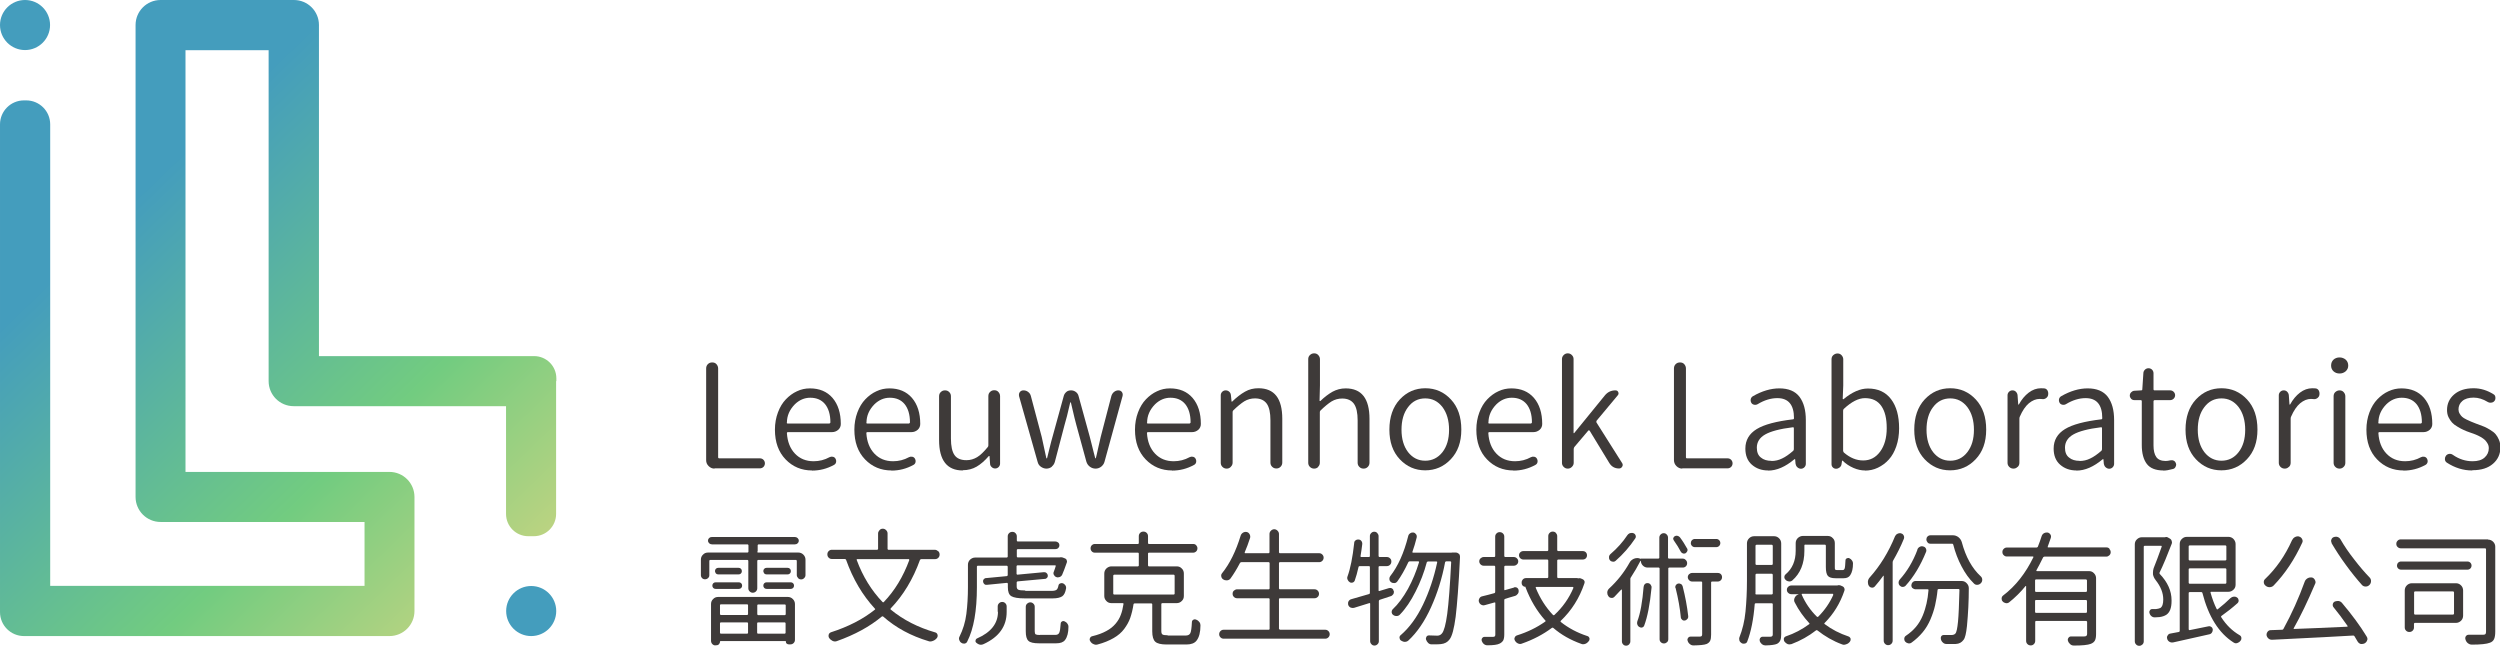 <svg xmlns="http://www.w3.org/2000/svg" xmlns:xlink="http://www.w3.org/1999/xlink" id="_&#x5716;&#x5C64;_2" data-name="&#x5716;&#x5C64; 2" viewBox="0 0 189.76 49"><defs><style>      .cls-1 {        fill: #3e3a39;      }      .cls-1, .cls-2, .cls-3 {        stroke-width: 0px;      }      .cls-2 {        fill: #449dbd;      }      .cls-3 {        fill: url(#_未命名漸層_9);      }    </style><linearGradient id="_&#x672A;&#x547D;&#x540D;&#x6F38;&#x5C64;_9" data-name="&#x672A;&#x547D;&#x540D;&#x6F38;&#x5C64; 9" x1="44.08" y1="57.28" x2="6.63" y2="18.5" gradientUnits="userSpaceOnUse"><stop offset="0" stop-color="#ffda83"></stop><stop offset=".53" stop-color="#72cc80"></stop><stop offset="1" stop-color="#449dbd"></stop></linearGradient></defs><g id="_&#x5716;&#x5C64;_1-2" data-name="&#x5716;&#x5C64; 1"><circle class="cls-2" cx="1.9" cy="1.9" r="1.9"></circle><circle class="cls-2" cx="40.32" cy="46.38" r="1.9"></circle><path class="cls-3" d="M42.23,28.93s0,0,0,0v-.21c0-.94-.76-1.69-1.69-1.69h-16.33V1.9h0c0-1.05-.85-1.9-1.9-1.9h-10.12c-1.05,0-1.9.85-1.9,1.9h0v35.7s0,.04,0,.06c0,.02,0,.04,0,.06,0,1.05.85,1.9,1.9,1.9h15.48v4.85H3.81V9.44c0-1.01-.82-1.82-1.82-1.82h-.17c-1.01,0-1.82.82-1.82,1.82v37.02c0,1.01.82,1.82,1.82,1.82h27.74c1.05,0,1.9-.85,1.9-1.9v-8.66c0-1.05-.85-1.9-1.9-1.9h-15.48V3.81h6.31v25.12c0,1.05.85,1.9,1.9,1.9h16.12v8.18c0,.94.76,1.69,1.69,1.69h.42c.94,0,1.69-.76,1.69-1.69v-10.08s0,0,0,0Z"></path><g><path class="cls-1" d="M54.24,35.57c-.17,0-.32-.06-.45-.19s-.19-.27-.19-.45v-6.96c0-.13.04-.24.13-.33.09-.09.2-.13.33-.13s.24.04.32.13.13.2.13.33v6.74c0,.05.03.08.09.08h3.08c.11,0,.2.04.27.11s.11.17.11.27-.04.2-.11.27-.17.11-.27.11h-3.45Z"></path><path class="cls-1" d="M61.64,35.71c-.8,0-1.47-.28-2.01-.84-.54-.56-.81-1.31-.81-2.26,0-.47.08-.91.23-1.31s.35-.73.6-.99c.25-.26.53-.47.84-.61.31-.15.64-.22.99-.22.72,0,1.29.24,1.71.72.42.49.63,1.15.63,1.98,0,.17-.06.32-.19.44-.14.12-.3.18-.48.18h-3.34c-.06,0-.08.03-.08.08.04.64.24,1.16.61,1.55.37.39.84.58,1.42.58.42,0,.83-.1,1.21-.31.08-.04.16-.05.25-.03.09.02.16.07.2.15.05.09.06.18.04.27-.02.09-.08.16-.16.2-.53.29-1.08.43-1.67.43ZM59.71,32.09s.02.06.08.06h3.16s.08-.03.08-.09c0-.61-.15-1.07-.41-1.39-.27-.32-.64-.48-1.12-.48-.44,0-.83.17-1.17.5-.4.41-.6.87-.6,1.39Z"></path><path class="cls-1" d="M67.67,35.71c-.8,0-1.47-.28-2.01-.84-.54-.56-.81-1.31-.81-2.26,0-.47.08-.91.23-1.31s.35-.73.6-.99c.25-.26.53-.47.84-.61.31-.15.64-.22.99-.22.72,0,1.29.24,1.71.72.42.49.63,1.15.63,1.98,0,.17-.06.32-.19.44-.14.12-.3.18-.48.18h-3.34c-.06,0-.08.03-.08.08.04.64.24,1.16.61,1.55.37.39.84.58,1.42.58.42,0,.83-.1,1.21-.31.08-.04.16-.05.25-.03.09.02.16.07.2.15.05.09.06.18.04.27-.02.09-.08.16-.16.2-.53.29-1.08.43-1.67.43ZM65.75,32.09s.02.06.08.06h3.16s.08-.03.08-.09c0-.61-.15-1.07-.41-1.39-.27-.32-.64-.48-1.12-.48-.44,0-.83.17-1.17.5-.4.41-.6.87-.6,1.39Z"></path><path class="cls-1" d="M73.08,35.71c-1.2,0-1.8-.77-1.8-2.31v-3.32c0-.13.04-.24.13-.32.09-.09.19-.13.32-.13s.23.04.32.13.13.19.13.32v3.21c0,.57.09.99.27,1.25.18.26.48.39.91.39.29,0,.56-.08.81-.23.25-.15.51-.41.8-.76.04-.04.05-.09.05-.14v-3.73c0-.13.04-.24.13-.32.09-.09.19-.13.32-.13s.23.04.31.13.13.19.13.32v5.12c0,.1-.04.19-.11.26-.07.07-.16.11-.26.11-.11,0-.2-.04-.27-.11-.08-.07-.12-.16-.12-.26l-.04-.57s-.02-.01-.03-.01-.02,0-.03.01c-.3.35-.61.62-.92.8s-.66.27-1.05.27Z"></path><path class="cls-1" d="M79.85,35.42c-.13.1-.27.15-.42.15s-.29-.05-.42-.14c-.13-.09-.21-.21-.25-.37l-1.41-4.99s-.01-.07-.01-.1c0-.07.02-.14.06-.2.07-.09.16-.14.28-.14.14,0,.26.04.36.12.11.08.18.19.21.32l.82,3.09c.03.12.15.66.35,1.61,0,.01,0,.02.03.02s.03,0,.03-.02c.03-.11.09-.35.18-.73.09-.38.17-.67.23-.88l.85-3.09c.03-.13.1-.23.2-.32s.23-.12.36-.12.25.04.36.12.18.19.21.32l.85,3.09c.03.12.07.29.13.51s.11.42.15.6c.04.18.09.35.13.5,0,.01.02.02.03.02s.02,0,.02-.02c.03-.11.09-.35.17-.73s.15-.67.2-.88l.81-3.11c.04-.12.1-.22.2-.3s.21-.12.33-.12c.11,0,.2.04.27.13.04.06.06.12.06.19,0,.03,0,.06-.01.1l-1.37,4.99c-.04.16-.13.28-.25.38-.13.1-.27.15-.43.15s-.31-.05-.44-.15-.21-.22-.26-.38l-.76-2.78c-.05-.17-.19-.73-.41-1.69,0-.02-.01-.03-.03-.03s-.03.01-.03.03c-.17.77-.32,1.33-.43,1.7l-.73,2.78c-.04.15-.12.27-.24.37Z"></path><path class="cls-1" d="M88.97,35.71c-.8,0-1.47-.28-2.01-.84-.54-.56-.81-1.31-.81-2.26,0-.47.08-.91.23-1.31s.35-.73.6-.99c.25-.26.53-.47.84-.61.31-.15.64-.22.99-.22.72,0,1.29.24,1.71.72.42.49.63,1.15.63,1.98,0,.17-.06.32-.19.44-.14.12-.3.18-.48.18h-3.34c-.06,0-.08.03-.08.08.04.64.24,1.16.61,1.55.37.39.84.58,1.42.58.42,0,.83-.1,1.21-.31.08-.04.16-.05.25-.03.09.02.16.07.2.15.05.09.06.18.04.27-.02.09-.08.16-.16.2-.53.29-1.08.43-1.67.43ZM87.05,32.09s.02.06.08.06h3.16s.08-.03.08-.09c0-.61-.15-1.07-.41-1.39-.27-.32-.64-.48-1.12-.48-.44,0-.83.17-1.17.5-.4.41-.6.87-.6,1.39Z"></path><path class="cls-1" d="M93.42,35.44c-.09.09-.19.13-.31.13s-.23-.04-.32-.13c-.09-.09-.13-.19-.13-.31v-5.13c0-.1.04-.19.11-.26.07-.07.16-.11.26-.11s.19.03.27.1.12.16.13.26l.05.48s0,.02.02.02.02,0,.03-.01c.33-.32.65-.57.97-.75.31-.18.65-.26,1.02-.26,1.21,0,1.81.77,1.81,2.32v3.32c0,.12-.04.23-.13.32-.09.09-.19.13-.32.13s-.23-.04-.32-.13c-.09-.09-.13-.19-.13-.32v-3.21c0-.57-.09-.99-.28-1.26-.19-.26-.48-.4-.89-.4-.29,0-.56.07-.81.22-.24.15-.52.38-.84.69-.04.04-.05.08-.05.14v3.82c0,.12-.04.23-.13.31Z"></path><path class="cls-1" d="M100.06,35.44c-.09.09-.19.13-.31.13s-.23-.04-.32-.13c-.09-.09-.13-.19-.13-.31v-7.87c0-.12.04-.23.13-.31.09-.09.2-.13.32-.13s.23.04.31.13.13.19.13.31v1.99l-.03,1.16s0,.02.02.03c.01,0,.03,0,.04,0,.32-.31.63-.54.93-.71.3-.16.63-.25.99-.25,1.21,0,1.81.77,1.81,2.32v3.32c0,.12-.04.23-.13.32-.09.09-.19.13-.32.13s-.23-.04-.32-.13c-.09-.09-.13-.19-.13-.32v-3.21c0-.57-.09-.99-.28-1.26-.19-.26-.48-.4-.89-.4-.29,0-.56.07-.81.22-.24.15-.52.38-.84.69-.04.04-.05.08-.05.14v3.82c0,.12-.04.23-.13.31Z"></path><path class="cls-1" d="M110.12,34.86c-.53.56-1.18.84-1.94.84s-1.4-.28-1.93-.84c-.53-.56-.79-1.31-.79-2.25s.26-1.72.79-2.29c.53-.57,1.18-.85,1.94-.85s1.41.28,1.94.85c.53.57.79,1.33.79,2.29s-.27,1.69-.8,2.25ZM106.88,34.32c.34.43.77.65,1.3.65s.97-.22,1.31-.65c.34-.44.5-1,.5-1.7s-.17-1.28-.5-1.72c-.34-.44-.77-.66-1.31-.66s-.97.22-1.3.66c-.34.44-.5,1.02-.5,1.72s.17,1.27.5,1.7Z"></path><path class="cls-1" d="M114.88,35.71c-.8,0-1.47-.28-2.01-.84-.54-.56-.81-1.31-.81-2.26,0-.47.08-.91.23-1.31s.35-.73.6-.99c.25-.26.53-.47.84-.61.31-.15.64-.22.99-.22.72,0,1.29.24,1.71.72.42.49.63,1.15.63,1.98,0,.17-.06.32-.19.44-.14.12-.3.18-.48.18h-3.34c-.06,0-.08.03-.08.08.04.64.24,1.16.61,1.55.37.39.84.58,1.42.58.42,0,.83-.1,1.21-.31.08-.04.16-.05.25-.03.09.02.16.07.2.15.05.09.06.18.04.27-.02.09-.08.16-.16.2-.53.29-1.08.43-1.67.43ZM112.96,32.09s.02.06.08.06h3.16s.08-.03.08-.09c0-.61-.15-1.07-.41-1.39-.27-.32-.64-.48-1.12-.48-.44,0-.83.17-1.17.5-.4.41-.6.87-.6,1.39Z"></path><path class="cls-1" d="M119.31,35.44c-.09.09-.19.13-.31.13s-.22-.04-.31-.13-.13-.19-.13-.3v-7.89c0-.11.04-.21.13-.3s.19-.13.31-.13.22.04.31.13.13.19.13.3v5.62s0,.01.02.01.02,0,.03-.01l2.32-2.85c.21-.26.48-.39.81-.39.1,0,.17.04.21.13.04.09.03.17-.03.24l-1.61,1.93s-.04.09-.01.14l1.94,3.07c.04.05.05.1.05.15,0,.04-.01.09-.04.13-.05.09-.13.14-.24.14-.32,0-.57-.14-.74-.42l-1.49-2.45s-.06-.05-.1-.01l-1.06,1.25s-.05.09-.05.14v1.06c0,.11-.04.21-.13.3Z"></path><path class="cls-1" d="M127.7,35.57c-.17,0-.32-.06-.45-.19-.12-.12-.19-.27-.19-.45v-6.96c0-.13.04-.24.13-.33s.2-.13.33-.13.24.04.32.13.13.2.13.33v6.74c0,.05.03.08.08.08h3.08c.11,0,.2.04.27.11s.11.17.11.27-.04.2-.11.27-.17.11-.27.11h-3.45Z"></path><path class="cls-1" d="M134.21,35.71c-.5,0-.91-.15-1.24-.44-.33-.29-.49-.7-.49-1.22,0-.64.29-1.13.86-1.48.57-.35,1.49-.59,2.75-.74.06,0,.08-.04.08-.1,0-1.01-.43-1.51-1.26-1.51-.49,0-.99.15-1.5.46-.09.05-.18.06-.27.04-.09-.02-.17-.07-.21-.15-.05-.09-.06-.19-.04-.28s.08-.17.17-.22c.68-.39,1.35-.59,2-.59.69,0,1.2.21,1.53.64.32.43.48,1.01.48,1.77v3.32c0,.1-.04.19-.11.26-.07.07-.16.11-.26.11s-.19-.04-.27-.11c-.08-.07-.12-.16-.14-.26l-.03-.34s0-.02-.02-.02-.02,0-.04.01c-.68.57-1.34.86-1.99.86ZM134.46,34.99c.28,0,.55-.06.81-.19.26-.12.54-.32.84-.58.04-.04.05-.08.05-.14v-1.57c0-.05-.02-.08-.05-.08h-.02c-.99.12-1.69.31-2.11.55s-.63.58-.63,1c0,.34.1.59.31.75.2.17.47.25.8.25Z"></path><path class="cls-1" d="M141.56,35.71c-.28,0-.57-.06-.87-.19s-.58-.31-.84-.56h-.02s-.01,0-.01.01l-.04.26c-.01.1-.06.18-.14.25-.08.06-.17.1-.27.1s-.18-.03-.25-.1c-.07-.07-.1-.15-.1-.25v-7.96c0-.12.04-.23.13-.31s.2-.13.32-.13.23.04.31.13.13.19.13.31v1.99l-.04,1.01s0,.02.02.03c.01,0,.03,0,.04,0,.65-.54,1.27-.81,1.85-.81.77,0,1.35.27,1.76.81s.61,1.28.61,2.21c0,.49-.07.95-.21,1.36s-.33.75-.57,1.01c-.24.27-.52.47-.83.62s-.64.22-.98.22ZM141.43,34.95c.52,0,.95-.22,1.28-.67s.5-1.04.5-1.78-.13-1.27-.4-1.67c-.27-.4-.68-.61-1.25-.61-.49,0-1.02.27-1.6.81-.04.04-.06.08-.06.14v3.05s.02.09.06.13c.46.4.95.6,1.46.6Z"></path><path class="cls-1" d="M149.96,34.86c-.53.56-1.18.84-1.94.84s-1.4-.28-1.93-.84c-.53-.56-.79-1.31-.79-2.25s.26-1.72.79-2.29c.53-.57,1.18-.85,1.94-.85s1.41.28,1.94.85c.53.57.79,1.33.79,2.29s-.27,1.69-.8,2.25ZM146.73,34.32c.34.43.77.65,1.3.65s.97-.22,1.3-.65c.34-.44.5-1,.5-1.7s-.17-1.28-.5-1.72c-.34-.44-.77-.66-1.3-.66s-.97.22-1.3.66c-.34.44-.5,1.02-.5,1.72s.17,1.27.5,1.7Z"></path><path class="cls-1" d="M153.14,35.44c-.09.09-.19.13-.31.13s-.23-.04-.32-.13-.13-.19-.13-.31v-5.13c0-.1.04-.19.11-.26.07-.07.16-.11.26-.11s.19.03.26.1.12.16.13.26l.05.71s0,.01.02.01.02,0,.03-.01c.21-.38.46-.68.75-.9s.6-.33.93-.33c.09,0,.18,0,.25.01.11.01.19.07.25.17.04.07.05.15.05.23,0,.04,0,.07-.01.11-.02.1-.08.18-.17.24-.09.06-.19.08-.3.06-.06,0-.11-.01-.17-.01-.28,0-.55.11-.82.33-.26.22-.49.56-.69,1.02-.02.04-.03.09-.03.15v3.35c0,.12-.04.23-.13.31Z"></path><path class="cls-1" d="M157.61,35.71c-.5,0-.91-.15-1.24-.44-.33-.29-.49-.7-.49-1.22,0-.64.29-1.13.86-1.48.57-.35,1.49-.59,2.75-.74.06,0,.08-.04.08-.1,0-1.01-.43-1.51-1.26-1.51-.49,0-.99.15-1.5.46-.09.05-.18.06-.27.04-.09-.02-.17-.07-.21-.15-.05-.09-.06-.19-.04-.28s.08-.17.17-.22c.68-.39,1.35-.59,2-.59.69,0,1.2.21,1.53.64.32.43.48,1.01.48,1.77v3.32c0,.1-.04.19-.11.26-.07.07-.16.11-.26.11s-.19-.04-.27-.11c-.08-.07-.12-.16-.14-.26l-.03-.34s0-.02-.02-.02-.02,0-.04.01c-.68.57-1.34.86-1.99.86ZM157.85,34.99c.28,0,.55-.06.81-.19.26-.12.54-.32.84-.58.04-.04.05-.08.05-.14v-1.57c0-.05-.02-.08-.05-.08h-.02c-.99.12-1.69.31-2.11.55s-.63.58-.63,1c0,.34.1.59.31.75.2.17.47.25.8.25Z"></path><path class="cls-1" d="M164.21,35.71c-.59,0-1.01-.17-1.26-.5-.25-.33-.38-.81-.38-1.43v-3.33c0-.05-.03-.08-.09-.08h-.48c-.09,0-.17-.03-.24-.1-.06-.07-.1-.15-.1-.24s.03-.18.1-.25.14-.11.24-.12l.52-.03c.06,0,.09-.02.09-.08l.08-1.22c0-.11.05-.2.12-.27s.17-.11.27-.11.2.04.27.11.11.17.11.27v1.22c0,.05.03.08.08.08h1.19c.1,0,.19.04.26.11s.11.16.11.26-.04.19-.11.26c-.07.07-.16.11-.26.11h-1.19s-.08.02-.08.08v3.36c0,.39.07.68.21.88.14.2.38.3.72.3.1,0,.22-.02.35-.05.09-.02.18-.01.26.03.08.04.13.11.16.2.01.03.02.06.02.1,0,.06-.02.11-.05.17-.04.09-.11.14-.2.16-.29.08-.53.12-.73.12Z"></path><path class="cls-1" d="M170.55,34.86c-.53.56-1.18.84-1.94.84s-1.4-.28-1.93-.84c-.53-.56-.79-1.31-.79-2.25s.26-1.72.79-2.29c.53-.57,1.18-.85,1.94-.85s1.41.28,1.94.85c.53.57.79,1.33.79,2.29s-.27,1.69-.8,2.25ZM167.32,34.32c.34.43.77.65,1.3.65s.97-.22,1.3-.65c.34-.44.5-1,.5-1.7s-.17-1.28-.5-1.72c-.34-.44-.77-.66-1.3-.66s-.97.22-1.3.66c-.34.44-.5,1.02-.5,1.72s.17,1.27.5,1.7Z"></path><path class="cls-1" d="M173.73,35.44c-.09.09-.19.13-.31.13s-.23-.04-.32-.13-.13-.19-.13-.31v-5.13c0-.1.04-.19.11-.26.07-.07.16-.11.26-.11s.19.03.26.1.12.16.13.26l.05.71s0,.01.02.01.02,0,.03-.01c.21-.38.46-.68.75-.9s.6-.33.93-.33c.09,0,.18,0,.25.01.11.01.19.07.25.17.04.07.05.15.05.23,0,.04,0,.07-.01.11-.02.1-.08.18-.17.24-.09.06-.19.08-.3.06-.06,0-.11-.01-.17-.01-.28,0-.55.11-.82.33-.26.22-.49.56-.69,1.02-.02.04-.03.09-.03.15v3.35c0,.12-.04.23-.13.31Z"></path><path class="cls-1" d="M177.58,28.35c-.19,0-.34-.06-.46-.17-.12-.11-.18-.26-.18-.43,0-.19.06-.33.18-.45.12-.11.28-.17.46-.17s.34.06.47.17c.12.11.19.26.19.45,0,.17-.06.31-.19.43-.13.11-.28.17-.46.17ZM177.89,35.44c-.09.09-.19.13-.31.13s-.23-.04-.32-.13-.13-.19-.13-.31v-5.05c0-.13.04-.24.13-.32s.2-.13.32-.13.23.04.31.13.13.19.13.32v5.05c0,.12-.04.23-.13.31Z"></path><path class="cls-1" d="M182.44,35.71c-.8,0-1.47-.28-2.01-.84-.54-.56-.81-1.31-.81-2.26,0-.47.08-.91.23-1.31s.35-.73.6-.99c.25-.26.53-.47.84-.61.32-.15.64-.22.99-.22.72,0,1.29.24,1.71.72.42.49.63,1.15.63,1.98,0,.17-.06.32-.19.44-.14.12-.3.18-.48.18h-3.34c-.06,0-.08.03-.08.08.04.64.24,1.16.61,1.55.37.39.84.58,1.42.58.42,0,.83-.1,1.21-.31.08-.04.16-.05.25-.03.09.02.16.07.2.15.05.09.06.18.04.27-.03.09-.08.16-.16.2-.53.29-1.08.43-1.67.43ZM180.51,32.09s.02.06.08.06h3.16s.08-.03.08-.09c0-.61-.15-1.07-.41-1.39-.27-.32-.64-.48-1.12-.48-.44,0-.83.17-1.17.5-.4.41-.6.87-.6,1.39Z"></path><path class="cls-1" d="M187.64,35.71c-.67,0-1.31-.2-1.91-.59-.09-.06-.14-.14-.15-.24v-.06c0-.08.02-.15.08-.23.06-.08.14-.12.24-.14.1-.01.2.01.29.08.46.32.96.48,1.49.48.39,0,.7-.09.91-.28.21-.19.32-.42.32-.71,0-.13-.03-.25-.09-.35-.06-.1-.12-.19-.2-.27s-.19-.15-.32-.23-.26-.13-.37-.18-.24-.09-.41-.15c-.21-.07-.38-.14-.51-.2-.14-.06-.29-.14-.47-.25-.18-.1-.32-.21-.42-.32s-.19-.25-.27-.41c-.08-.17-.11-.35-.11-.54,0-.47.18-.87.54-1.18s.85-.47,1.48-.47c.52,0,1.02.15,1.5.45.09.05.14.12.15.23.01.1,0,.19-.06.27-.06.08-.14.13-.24.14-.1.02-.19,0-.28-.05-.36-.22-.72-.33-1.07-.33-.38,0-.67.09-.86.26-.2.17-.29.39-.29.64,0,.11.03.22.09.32.06.1.12.18.19.24.07.06.17.13.32.2.14.07.26.12.35.16.09.03.22.08.4.16.02,0,.05.02.09.03.23.09.4.15.52.2.12.05.27.13.45.24.18.11.32.22.41.33s.18.25.25.42c.08.18.11.37.11.59,0,.49-.19.91-.56,1.23-.38.33-.89.49-1.55.49Z"></path></g><g><path class="cls-1" d="M57.47,41.87s.02.07.06.07h3.06c.15,0,.28.05.39.16s.16.24.16.38v1.17c0,.09-.03.16-.1.23s-.14.1-.23.1-.17-.03-.23-.1-.1-.14-.1-.23v-1.08s-.02-.07-.06-.07h-2.88s-.06.02-.06.07v2.08c0,.09-.03.17-.1.24-.07.07-.15.1-.24.1s-.17-.03-.24-.1-.1-.15-.1-.24v-2.08s-.02-.07-.06-.07h-2.84s-.06.02-.06.07v1.09c0,.09-.03.16-.1.22-.06.06-.14.09-.23.09s-.16-.03-.22-.09c-.06-.06-.09-.14-.09-.22v-1.18c0-.15.05-.28.16-.38.1-.11.23-.16.39-.16h3s.06-.02.06-.07v-.48s-.02-.07-.06-.07h-2.71c-.08,0-.15-.03-.21-.08-.06-.06-.09-.12-.09-.2s.03-.15.09-.2c.06-.06.13-.08.21-.08h6.29c.08,0,.15.03.21.08.06.06.09.12.09.2s-.03.15-.09.2c-.06.06-.13.08-.21.08h-2.76s-.06.02-.06.07v.48ZM54.31,48.99c-.09,0-.17-.03-.24-.1-.06-.06-.1-.15-.1-.25v-2.79c0-.15.05-.28.16-.38.1-.11.23-.16.39-.16h5.27c.15,0,.28.05.39.16s.16.24.16.38v2.71c0,.1-.03.18-.1.25-.07.07-.15.1-.24.1h-.13c-.06,0-.11-.02-.16-.06s-.06-.1-.06-.16c0-.02,0-.03-.03-.03h-4.93s-.04.01-.04.04c0,.08-.03.15-.08.2-.06.06-.12.08-.2.08h-.06ZM54.32,44.7c-.07,0-.13-.02-.18-.07s-.07-.11-.07-.18.02-.13.07-.18c.05-.05.11-.07.18-.07h1.76c.07,0,.13.02.18.07.05.05.07.11.07.18s-.02.13-.07.18-.11.07-.18.07h-1.76ZM54.34,43.53s-.07-.11-.07-.18.02-.13.07-.18c.05-.05.11-.07.18-.07h1.54c.07,0,.13.02.18.07.05.05.07.11.07.18s-.02.13-.07.18-.11.07-.18.07h-1.54c-.07,0-.13-.02-.18-.07ZM56.78,45.93s-.02-.06-.06-.06h-2.01s-.06.02-.06.06v.68s.02.07.06.07h2.01s.06-.02.06-.07v-.68ZM54.65,48.03s.02.07.06.07h2.01s.06-.02.06-.07v-.72s-.02-.07-.06-.07h-2.01s-.06.02-.06.07v.72ZM59.58,46.69s.06-.02.06-.07v-.68s-.02-.06-.06-.06h-2.04s-.06.02-.06.06v.68s.02.07.06.07h2.04ZM57.47,48.03s.02.07.06.07h2.04s.06-.02.06-.07v-.72s-.02-.07-.06-.07h-2.04s-.06.02-.06.07v.72ZM58.01,43.53s-.07-.11-.07-.18.02-.13.07-.18c.05-.05.11-.07.18-.07h1.59c.07,0,.13.02.18.07.05.05.07.11.07.18s-.02.13-.07.18-.11.07-.18.07h-1.59c-.07,0-.13-.02-.18-.07ZM58.19,44.7c-.07,0-.13-.02-.18-.07s-.07-.11-.07-.18.02-.13.07-.18c.05-.05.11-.07.18-.07h1.83c.07,0,.13.02.18.07.05.05.07.11.07.18s-.02.13-.07.18-.11.07-.18.07h-1.83Z"></path><path class="cls-1" d="M71.22,41.84c.07.07.1.15.1.25s-.03.18-.1.25c-.07.07-.15.1-.25.1h-1.04s-.08.02-.1.06c-.53,1.47-1.27,2.69-2.22,3.68-.03.03-.03.06,0,.09.96.79,2.09,1.36,3.37,1.73.09.02.15.08.18.17.03.09.01.17-.04.25-.08.1-.18.18-.29.22-.07.03-.14.05-.2.05-.05,0-.1,0-.14-.02-1.34-.4-2.49-1.02-3.45-1.87-.04-.03-.07-.03-.11,0-.91.76-2.05,1.38-3.4,1.86-.05.02-.1.03-.15.03-.06,0-.11-.01-.18-.04-.1-.05-.19-.12-.26-.22-.05-.07-.06-.16-.04-.25.02-.09.08-.15.18-.19,1.31-.42,2.42-.99,3.32-1.71.04-.03.04-.06,0-.09-.93-1.01-1.66-2.24-2.18-3.7-.02-.04-.05-.06-.1-.06h-.98c-.09,0-.17-.03-.24-.1-.07-.07-.1-.15-.1-.25s.03-.18.1-.25c.07-.07.15-.1.24-.1h3.44s.07-.02.07-.06v-1.18c0-.09.04-.17.11-.25s.15-.11.25-.11.18.04.25.11c.07.07.11.15.11.25v1.18s.02.06.06.06h3.51c.1,0,.18.03.25.1ZM69.01,42.5s0-.03,0-.04c0-.02-.02-.02-.04-.02h-3.9s-.03,0-.04.02-.01.03,0,.05c.46,1.25,1.12,2.31,1.96,3.19.03.03.06.03.09,0,.83-.86,1.47-1.92,1.94-3.19Z"></path><path class="cls-1" d="M77.81,44.85h2.02c.17,0,.29-.03.36-.08.07-.05.12-.16.15-.32.01-.07.05-.13.12-.16.06-.03.13-.04.2-.02.09.03.15.08.2.15.05.07.07.15.06.24-.05.3-.15.5-.29.6-.15.1-.39.16-.73.16h-2.11c-.51,0-.85-.06-1.03-.17-.18-.11-.26-.34-.26-.68v-.27s-.02-.06-.07-.06l-1.52.15c-.07.01-.13,0-.19-.05-.06-.05-.09-.11-.1-.18-.01-.07,0-.14.05-.19.05-.06.1-.09.17-.09l1.58-.15s.07-.03.07-.07v-.65s-.02-.07-.07-.07h-2.21s-.06.02-.06.07v1.56c0,1.78-.24,3.16-.73,4.12-.04.09-.1.14-.2.16-.02,0-.05,0-.07,0-.07,0-.13-.02-.18-.06-.08-.05-.13-.12-.16-.21-.01-.04-.02-.07-.02-.1,0-.06.01-.11.04-.16.26-.52.44-1.09.52-1.72.08-.63.12-1.31.12-2.04v-1.69c0-.15.05-.28.16-.39.11-.1.24-.16.38-.16h2.41s.07-.02.07-.07v-1.54c0-.09.03-.17.1-.24.07-.07.15-.1.25-.1s.18.03.24.1c.07.07.1.15.1.24v.32s.02.07.06.07h2.87c.08,0,.15.03.21.08s.09.12.09.21-.03.15-.09.21-.13.08-.21.08h-2.87s-.06.02-.06.07v.49s.02.07.06.07h3.15s.02,0,.03,0c.07-.02.15-.02.22,0l.16.06c.07.02.13.06.16.13.03.07.04.14.01.21-.13.38-.25.69-.35.92-.04.08-.11.14-.19.17-.09.03-.17.04-.26,0-.08-.03-.14-.09-.18-.17s-.04-.16,0-.24c.06-.15.1-.28.14-.41,0-.02,0-.04,0-.05-.01-.02-.02-.02-.04-.02h-2.87s-.06.02-.06.07v.58s.02.06.06.06l2.02-.19c.07,0,.13.01.19.06.06.05.09.1.1.17.01.07,0,.14-.05.19-.05.06-.1.09-.17.09l-2.08.19s-.06.03-.06.07v.32c0,.12.04.2.12.24.08.04.26.06.54.06ZM75.73,46.43v-.4c0-.09.03-.17.1-.24.06-.06.14-.1.24-.1s.17.03.24.1c.06.06.1.14.1.24v.42c0,1.09-.58,1.9-1.75,2.44-.07.03-.14.05-.2.05-.12,0-.23-.05-.35-.15-.06-.05-.08-.11-.06-.18.01-.07.05-.12.11-.15,1.06-.46,1.59-1.14,1.59-2.02ZM78.93,48.19h1.18c.14,0,.24-.05.29-.16s.09-.34.11-.69c0-.07.03-.13.1-.17.06-.04.13-.04.21,0,.09.04.16.1.21.18.05.07.07.14.07.22,0,.45-.09.79-.26,1.01-.13.17-.35.25-.67.25h-1.31c-.4,0-.67-.06-.8-.19-.14-.13-.2-.37-.2-.73v-1.85c0-.09.03-.17.1-.24.07-.06.15-.1.24-.1s.17.03.24.1.1.14.1.24v1.85c0,.12.02.2.07.24.05.03.16.05.34.05Z"></path><path class="cls-1" d="M88.64,48.24h1.36c.17,0,.29-.06.35-.18.06-.12.1-.4.12-.84,0-.08.04-.14.11-.18s.15-.04.23,0c.1.04.18.11.24.19.05.07.07.15.07.24,0,.52-.1.91-.3,1.16-.15.19-.4.29-.77.29h-1.49c-.43,0-.72-.07-.87-.21-.15-.14-.23-.4-.23-.79v-2.06s-.02-.06-.07-.06h-1.27s-.08.02-.08.06c-.06.4-.15.75-.25,1.04-.1.29-.26.57-.46.84-.2.27-.47.5-.8.69-.33.19-.73.36-1.22.49-.04.01-.08.02-.12.02-.06,0-.12-.02-.19-.05-.1-.04-.18-.11-.24-.21-.03-.04-.05-.09-.05-.14,0-.03,0-.06.02-.09.03-.09.09-.14.18-.16.42-.1.77-.23,1.06-.39.29-.15.52-.34.7-.55.18-.21.31-.43.4-.67.09-.23.16-.51.21-.84,0-.04-.01-.06-.06-.06h-.86c-.15,0-.28-.05-.38-.16-.11-.11-.16-.24-.16-.38v-1.7c0-.15.05-.28.16-.39.11-.1.24-.16.38-.16h2.02s.06-.02.06-.07v-.91s-.02-.06-.06-.06h-3.28c-.09,0-.17-.03-.23-.1-.06-.06-.09-.14-.09-.23s.03-.17.09-.23.14-.1.23-.1h3.28s.06-.02.06-.06v-.53c0-.1.03-.18.1-.25.07-.07.15-.1.25-.1s.18.03.25.1c.07.07.1.15.1.25v.53s.02.06.06.06h3.37c.09,0,.17.03.23.1s.09.14.09.23-.03.17-.09.23c-.06.06-.14.1-.23.1h-3.37s-.06.02-.06.06v.91s.02.07.06.07h2.12c.15,0,.28.05.38.16.11.1.16.23.16.39v1.7c0,.15-.05.28-.16.38-.11.11-.24.16-.38.16h-1.1s-.07.02-.07.06v2.06c0,.14.03.22.09.26s.19.06.39.06ZM84.57,43.62s-.07.02-.07.07v1.38s.02.06.07.06h4.52s.07-.02.07-.06v-1.38s-.02-.07-.07-.07h-4.52Z"></path><path class="cls-1" d="M97.1,47.74s.02.06.06.06h3.43c.09,0,.17.03.24.1s.1.15.1.24-.03.17-.1.24-.15.1-.24.1h-7.71c-.09,0-.17-.03-.24-.1s-.1-.15-.1-.24.03-.17.1-.24.15-.1.24-.1h3.43s.06-.02.06-.06v-2.27s-.02-.06-.06-.06h-2.4c-.1,0-.18-.03-.25-.1s-.1-.14-.1-.24.03-.18.1-.24.15-.1.25-.1h2.4s.06-.02.06-.07v-1.92s-.02-.07-.06-.07h-2.09s-.08.02-.1.06c-.24.46-.48.85-.72,1.18-.06.08-.15.13-.26.14h-.05c-.09,0-.17-.02-.24-.07-.08-.05-.13-.12-.15-.22s0-.18.06-.25c.58-.72,1.05-1.67,1.41-2.85.03-.1.09-.17.18-.23.09-.05.18-.07.28-.05.1.02.17.08.22.17s.06.18.04.27c-.13.41-.27.77-.41,1.1,0,.02,0,.03,0,.05,0,.01.02.02.03.02h1.79s.06-.02.06-.07v-1.39c0-.1.04-.18.11-.25.07-.07.16-.11.25-.11s.18.04.25.11c.07.07.11.16.11.25v1.39s.02.07.06.07h2.99c.09,0,.17.03.24.1s.1.15.1.24-.03.17-.1.24-.15.1-.24.1h-2.99s-.06.02-.06.07v1.92s.02.07.06.07h2.64c.09,0,.17.03.24.1.06.06.1.15.1.24s-.03.18-.1.24c-.06.06-.14.1-.24.1h-2.64s-.06.02-.06.06v2.27Z"></path><path class="cls-1" d="M105.8,44.86c.01.09,0,.18-.05.25s-.12.13-.21.15l-.82.27s-.06.04-.06.09v3.05c0,.09-.03.16-.1.23-.06.06-.14.1-.23.1s-.17-.03-.23-.1c-.06-.06-.1-.14-.1-.23v-2.85s0-.03-.02-.04c-.01,0-.03-.01-.05,0-.05.01-.43.13-1.16.36-.09.02-.18.01-.27-.03-.09-.05-.14-.12-.17-.21-.02-.09-.01-.18.03-.26.05-.08.12-.14.21-.16.54-.15.99-.28,1.35-.39.04-.01.06-.04.06-.09v-1.97s-.02-.06-.06-.06h-.72s-.08.02-.08.06c-.09.41-.19.76-.29,1.04-.03.07-.08.12-.16.15-.08.02-.15.02-.22-.03-.07-.04-.13-.11-.16-.19-.02-.04-.03-.08-.03-.12s0-.08.02-.12c.22-.6.39-1.45.51-2.55,0-.09.04-.15.11-.2s.15-.07.23-.06c.09.01.16.05.21.12.05.07.07.15.06.24-.03.25-.07.55-.13.9,0,.05.01.07.06.07h.59s.06-.02.06-.07v-1.52c0-.09.03-.16.1-.23s.14-.1.23-.1.17.03.23.1.1.14.1.23v1.52s.02.07.07.07h.56c.09,0,.17.03.24.1.07.06.1.14.1.24s-.03.18-.1.25-.15.1-.24.1h-.56s-.07.02-.07.06v1.79s0,.03.02.04c.02,0,.03.01.04,0l.73-.22c.08-.02.16-.02.23.03.07.04.11.1.12.19ZM110.18,41.94s0,0,0,0h.32c.09,0,.17.04.24.1.06.06.08.13.08.21v.05c-.1,2.11-.22,3.61-.33,4.52-.12.9-.27,1.47-.46,1.71-.15.21-.37.33-.66.36-.11.01-.26.02-.43.02-.09,0-.18,0-.28,0-.1,0-.19-.04-.26-.11-.07-.07-.13-.16-.16-.26-.02-.08,0-.15.04-.22.04-.06.1-.09.19-.09.23.01.44.02.63.02.14,0,.26-.06.35-.17.15-.17.29-.66.4-1.48.11-.82.21-2.13.3-3.93,0-.04-.02-.06-.07-.06h-.31s-.07.02-.08.06c-.23,1.23-.59,2.37-1.07,3.43-.48,1.06-1.05,1.9-1.72,2.52-.08.07-.17.1-.27.1-.1,0-.19-.04-.29-.1-.07-.05-.1-.12-.11-.2s.02-.16.09-.21c.65-.56,1.22-1.33,1.69-2.31.47-.98.83-2.05,1.08-3.22,0-.04-.01-.06-.06-.06h-.64s-.08.02-.09.06c-.2.76-.49,1.51-.85,2.22-.36.72-.76,1.31-1.2,1.76-.07.07-.15.1-.25.1s-.19-.03-.26-.09c-.07-.05-.1-.12-.11-.2,0-.08.02-.15.07-.21.43-.4.81-.92,1.17-1.56.35-.64.63-1.32.84-2.02,0-.02,0-.03-.01-.05,0-.01-.02-.02-.04-.02h-.67s-.07.02-.09.06c-.27.58-.55,1.07-.84,1.47-.06.07-.13.12-.22.12s-.18-.01-.25-.07c-.09-.06-.13-.15-.13-.26,0-.07.02-.13.06-.19.59-.75,1.05-1.77,1.37-3.05.02-.09.07-.16.15-.21.06-.04.11-.06.18-.06.02,0,.05,0,.07,0,.09.02.15.07.2.14s.06.16.04.25c-.09.38-.2.73-.32,1.07,0,.02,0,.03,0,.05,0,.01.02.02.04.02h2.96Z"></path><path class="cls-1" d="M114.92,44.58c.08-.02.16-.01.23.03.07.05.11.11.12.2.01.09,0,.18-.06.26s-.12.13-.21.16c-.36.1-.61.18-.76.23-.04.01-.06.04-.06.08v2.62c0,.2-.03.35-.08.45-.06.1-.15.18-.27.24-.17.09-.48.13-.93.13-.1,0-.19-.03-.26-.09-.08-.06-.13-.14-.17-.24-.02-.07-.02-.14.03-.21.04-.06.1-.1.18-.1h.3c.17,0,.28,0,.34,0,.07,0,.12-.01.14-.04.03-.03.04-.07.04-.13v-2.4s0-.03-.02-.04c-.01,0-.03-.01-.05,0l-.72.2c-.1.03-.19.02-.28-.03s-.14-.12-.17-.21c-.01-.03-.02-.06-.02-.1,0-.06.02-.11.05-.17.05-.09.12-.14.22-.16.3-.07.6-.15.92-.24.04-.01.06-.04.06-.09v-1.92s-.02-.07-.06-.07h-.81c-.09,0-.17-.03-.24-.1-.06-.06-.1-.14-.1-.23s.03-.17.1-.23.14-.1.24-.1h.81s.06-.02.06-.07v-1.48c0-.09.03-.17.1-.24s.15-.1.24-.1.18.03.25.1c.07.07.1.15.1.24v1.48s.02.07.07.07h.65c.09,0,.17.03.24.1s.1.14.1.23-.03.17-.1.23c-.06.06-.14.1-.24.1h-.65s-.07.02-.07.07v1.74s0,.02.02.04c.02.01.03.02.04,0,.22-.06.44-.12.67-.19ZM119.79,43.9c.07-.02.13-.02.19,0l.14.06c.06.02.11.07.14.13.03.06.03.13,0,.2-.38,1.12-.98,2.06-1.79,2.83-.03.03-.03.06,0,.09.58.46,1.25.82,2.02,1.07.08.02.13.08.16.17,0,.02,0,.05,0,.07,0,.06-.02.1-.06.15-.07.09-.15.16-.26.2-.05.02-.1.03-.16.03-.05,0-.1,0-.15-.03-.81-.29-1.52-.69-2.12-1.21-.04-.03-.07-.03-.11,0-.65.49-1.41.89-2.27,1.19-.04.02-.09.03-.13.03-.06,0-.11-.01-.17-.04-.09-.04-.17-.11-.22-.2-.03-.04-.05-.09-.05-.15,0-.03,0-.06.02-.09.03-.09.09-.14.17-.17.8-.25,1.52-.6,2.15-1.05.04-.03.04-.06,0-.09-.63-.7-1.13-1.54-1.5-2.52,0-.01,0-.02.02-.03h-.03c-.08,0-.15-.03-.2-.08-.05-.06-.08-.12-.08-.19v-.06c0-.09.03-.16.09-.23.06-.06.14-.1.23-.1h1.63s.07-.02.07-.07v-1.27s-.02-.07-.07-.07h-1.82c-.09,0-.16-.03-.23-.09-.06-.06-.1-.14-.1-.23s.03-.17.1-.23c.06-.06.14-.09.23-.09h1.82s.07-.02.07-.07v-1.07c0-.09.03-.17.1-.24s.15-.1.24-.1.18.03.24.1c.06.07.1.15.1.24v1.07s.02.07.07.07h1.87c.09,0,.17.03.23.09s.09.14.09.23-.03.17-.09.23-.14.09-.23.09h-1.87s-.07.02-.07.07v1.27s.02.07.07.07h1.45ZM119.42,44.62s0-.03,0-.05c0-.01-.02-.02-.04-.02h-2.77s-.03,0-.04.02c0,.01-.01.03,0,.05.32.79.76,1.48,1.31,2.06.04.03.07.03.1,0,.64-.59,1.12-1.28,1.45-2.06Z"></path><path class="cls-1" d="M127.97,42.52c.06.06.09.14.09.23s-.03.17-.09.23c-.06.06-.14.1-.23.1h-1.04s-.07.02-.07.06v5.38c0,.09-.03.17-.1.23s-.14.09-.23.09-.17-.03-.23-.09c-.07-.06-.1-.14-.1-.23v-5.38s-.02-.06-.07-.06h-.84c-.14,0-.26-.05-.36-.15s-.15-.22-.15-.36c-.01,0-.02,0-.03,0-.22.43-.46.84-.72,1.24-.03.04-.05.08-.05.12v4.75c0,.09-.03.16-.09.23-.06.06-.14.1-.23.1s-.17-.03-.23-.1c-.06-.06-.09-.14-.09-.23v-3.91s0-.01-.02-.02c-.01,0-.02,0-.03,0-.19.21-.36.39-.52.55-.07.07-.15.1-.25.08-.1-.01-.17-.06-.22-.15-.05-.07-.07-.14-.07-.23v-.06c.01-.1.06-.19.13-.26.62-.57,1.14-1.22,1.56-1.97.07-.14.18-.23.33-.3.08-.03.16-.05.24-.05.06,0,.13,0,.19.03l.08.03s0-.02.02-.02h1.33s.07-.02.07-.06v-1.53c0-.09.03-.17.1-.24.06-.06.14-.1.23-.1s.17.03.23.1c.06.06.1.14.1.24v1.53s.02.06.07.06h1.04c.09,0,.17.03.23.1ZM123.5,40.65c.05-.08.12-.14.21-.18.05-.01.1-.02.14-.02s.09,0,.13.02c.09.03.14.09.17.17.03.08.02.16-.03.23-.42.63-.92,1.2-1.49,1.7-.07.06-.15.08-.23.06-.09-.01-.16-.05-.21-.12-.05-.07-.07-.15-.06-.24s.05-.16.12-.22c.51-.44.93-.91,1.26-1.41ZM124.77,44.52c0-.08.04-.15.1-.2.06-.05.13-.07.21-.06.09.01.16.05.21.12.05.07.08.14.07.22-.12,1.27-.31,2.23-.56,2.89-.03.07-.08.12-.16.14s-.14,0-.21-.04c-.07-.04-.12-.1-.15-.19s-.02-.16,0-.24c.23-.6.39-1.49.48-2.65ZM128.06,41.63c.04.07.04.14.01.21-.03.07-.08.12-.14.16-.07.03-.14.03-.2,0-.07-.02-.12-.07-.16-.14-.13-.25-.3-.53-.52-.84-.04-.06-.06-.12-.04-.18s.06-.11.11-.14c.07-.04.14-.05.21-.03s.14.06.18.11c.22.29.39.57.54.84ZM127.16,44.61s0-.05,0-.06c0-.05.02-.1.05-.14.04-.06.09-.1.17-.12.07-.01.14,0,.21.04.07.04.11.1.13.17.2.78.34,1.53.42,2.25.01.09,0,.16-.06.23-.05.06-.12.11-.2.12-.07.01-.14,0-.2-.06s-.1-.11-.1-.19c-.06-.65-.19-1.4-.4-2.24ZM130.39,43.49c.09,0,.17.03.23.09.06.06.09.14.09.23s-.03.17-.09.23c-.06.06-.14.1-.23.1h-.45s-.06.02-.06.06v3.97c0,.2-.02.35-.07.46-.05.11-.14.19-.27.25-.17.07-.51.1-1,.11-.1,0-.19-.03-.27-.1-.08-.06-.14-.14-.17-.25-.01-.02-.02-.05-.02-.07,0-.06.02-.1.05-.15.05-.07.12-.1.2-.1.22,0,.46,0,.7,0,.06,0,.11-.02.13-.04s.04-.06.04-.12v-3.96s-.02-.06-.06-.06h-.7c-.09,0-.16-.03-.23-.1-.06-.06-.1-.14-.1-.23s.03-.16.1-.23c.07-.06.14-.09.23-.09h1.96ZM130.27,40.91c.09,0,.16.03.22.09.06.06.09.14.09.22s-.03.16-.09.22-.14.09-.22.09h-1.62c-.09,0-.16-.03-.22-.09s-.09-.14-.09-.22.03-.16.09-.22c.06-.06.14-.09.22-.09h1.62Z"></path><path class="cls-1" d="M134.65,40.7c.15,0,.28.05.39.16.1.1.16.23.16.39v6.91c0,.19-.02.34-.07.45-.05.11-.13.2-.25.26-.15.07-.44.11-.88.12h0c-.09,0-.18-.03-.26-.09-.08-.07-.14-.15-.17-.25-.02-.08-.01-.15.03-.22.05-.06.11-.1.19-.1h.26c.17,0,.28,0,.33,0,.07,0,.12-.02.14-.05.03-.02.04-.07.04-.13v-2.3s-.02-.06-.07-.06h-1.23s-.07.02-.07.06c-.09,1.15-.28,2.1-.57,2.85-.03.08-.09.13-.18.15-.09.02-.17.01-.24-.03-.08-.05-.14-.11-.17-.19-.01-.04-.02-.09-.02-.13s0-.09.02-.13c.23-.58.39-1.23.46-1.95.07-.72.11-1.5.11-2.34v-2.83c0-.15.05-.28.16-.39.1-.1.23-.16.39-.16h1.51ZM133.23,45.06s.02.06.07.06h1.19s.07-.02.07-.06v-1.44s-.02-.07-.07-.07h-1.17s-.07.02-.07.07v.46c0,.42,0,.75,0,.98ZM134.56,41.42s-.02-.07-.07-.07h-1.17s-.07.02-.07.07v1.4s.02.06.07.06h1.17s.07-.02.07-.06v-1.4ZM137.02,41.33s-.06.02-.06.07v.41c0,.97-.31,1.72-.92,2.25-.08.06-.17.09-.26.07-.1-.01-.18-.05-.25-.12-.06-.06-.09-.12-.09-.2,0-.09.03-.16.1-.22.5-.42.76-1.02.76-1.78v-.58c0-.15.05-.28.16-.39.11-.1.24-.16.38-.16h1.89c.15,0,.28.05.38.16.11.1.16.23.16.39v1.8c0,.1,0,.17.03.2.02.03.06.04.13.04h.44c.07,0,.12-.04.15-.13s.04-.29.06-.61c0-.07.04-.12.1-.15s.13-.04.19-.01c.09.04.16.1.21.18.05.07.07.14.07.21,0,.39-.07.69-.21.9-.1.15-.26.23-.49.23h-.63c-.28,0-.48-.06-.58-.18-.1-.12-.15-.34-.15-.67v-1.63s-.02-.07-.07-.07h-1.49ZM139.52,44.42s.05,0,.07,0c.05,0,.1,0,.14.03l.12.05c.07.03.12.08.14.14.03.06.03.13.01.19-.32.95-.82,1.77-1.5,2.45-.04.04-.04.07,0,.09.54.41,1.15.72,1.81.94.08.03.13.09.16.17,0,.02,0,.05,0,.07,0,.06-.02.11-.06.16-.07.09-.16.16-.27.19-.06.02-.11.04-.16.04s-.1,0-.16-.03c-.68-.25-1.3-.61-1.87-1.06-.04-.03-.07-.03-.11,0-.55.43-1.17.78-1.86,1.04-.1.03-.2.03-.29,0-.09-.04-.17-.1-.24-.19-.03-.05-.05-.1-.05-.15,0-.02,0-.05,0-.08.02-.08.08-.14.16-.17.65-.22,1.23-.53,1.76-.92.04-.02.04-.06,0-.09-.42-.46-.79-.97-1.08-1.54-.04-.06-.06-.13-.06-.19,0-.06.01-.12.04-.18.06-.13.15-.22.29-.26,0,0,0,0,0-.02h-.54c-.09,0-.17-.03-.24-.1-.07-.06-.1-.14-.1-.23s.03-.17.1-.23c.06-.06.14-.1.24-.1h3.49ZM139.14,45.14s0-.03,0-.05c0-.01-.02-.02-.03-.02h-2.31s-.03,0-.04.02c0,.01-.01.03,0,.05.27.62.65,1.18,1.15,1.67.03.03.07.03.1,0,.5-.5.88-1.06,1.15-1.67Z"></path><path class="cls-1" d="M143.85,40.7c.04-.09.1-.15.19-.19.05-.02.1-.04.16-.04.04,0,.07,0,.11.02.09.02.15.08.19.16.04.08.04.17.01.25-.23.57-.51,1.12-.82,1.66-.02.04-.03.09-.03.13v5.94c0,.09-.03.17-.1.24-.06.06-.14.1-.24.1s-.17-.03-.24-.1c-.06-.06-.1-.14-.1-.24v-4.91s0-.02-.01-.02c0,0-.02,0-.02,0-.21.29-.42.56-.65.82-.07.07-.15.1-.24.08-.09-.01-.16-.06-.21-.14-.05-.08-.07-.17-.07-.27v-.05c.01-.12.06-.22.13-.3.79-.88,1.44-1.93,1.94-3.16ZM145.53,41.73c.03-.1.09-.17.18-.22.09-.05.18-.06.27-.03.09.02.16.07.2.15.04.08.05.17.02.25-.42,1.04-.94,1.9-1.56,2.58-.06.06-.14.09-.22.09-.09,0-.16-.04-.22-.1-.06-.06-.09-.14-.09-.24,0-.08.03-.15.08-.21.57-.63,1.02-1.39,1.35-2.27ZM145.17,44.65c-.06-.06-.09-.14-.09-.22s.03-.16.09-.23c.06-.06.14-.1.23-.1h3.5c.15,0,.28.06.38.17.1.1.16.23.16.37,0,.98-.05,1.94-.14,2.88-.06.55-.14.91-.26,1.05-.14.19-.33.3-.59.31-.12,0-.28,0-.46,0h-.26c-.1,0-.19-.04-.26-.11-.08-.07-.13-.16-.15-.26-.02-.08-.01-.15.03-.22.05-.06.11-.09.19-.09.17,0,.37,0,.58,0,.14,0,.24-.04.3-.11.09-.1.15-.4.2-.9.05-.49.08-1.3.11-2.41,0-.05-.02-.07-.06-.07h-1.52s-.08.02-.08.06c-.04.43-.11.82-.19,1.18-.08.35-.2.71-.35,1.06-.15.35-.34.68-.59.98s-.53.56-.85.79c-.08.06-.17.07-.26.05-.09-.02-.17-.07-.23-.14-.04-.06-.06-.12-.06-.19,0-.1.04-.19.12-.24.3-.2.56-.43.77-.68s.38-.54.51-.85c.13-.31.22-.62.29-.92.07-.3.12-.64.15-1.01,0-.05-.01-.07-.06-.07h-.91c-.09,0-.17-.03-.23-.09ZM146.31,41.16c-.06-.06-.09-.14-.09-.22s.03-.16.09-.22c.06-.06.14-.09.22-.09h1.71c.15,0,.29.05.42.15.12.1.21.23.25.38.3,1.12.78,1.98,1.43,2.58.08.07.12.16.12.27,0,.09-.03.17-.09.24-.07.08-.16.13-.27.14h-.04c-.09,0-.16-.03-.23-.1-.36-.35-.67-.78-.94-1.3-.27-.51-.48-1.06-.63-1.65-.01-.05-.04-.07-.08-.07h-1.65c-.09,0-.16-.03-.22-.09Z"></path><path class="cls-1" d="M160.11,41.67c.06.06.1.14.1.24s-.03.17-.1.24c-.07.06-.14.1-.23.1h-4.7s-.08.02-.1.06c-.2.41-.37.73-.51.98,0,.01,0,.02,0,.04,0,.01.02.02.04.02h3.95c.15,0,.28.05.38.16.11.11.16.24.16.38v4.24c0,.22-.03.38-.09.49-.06.11-.16.19-.31.25-.23.09-.66.13-1.28.13-.11,0-.2-.03-.28-.1-.08-.07-.14-.15-.17-.25-.03-.08-.02-.16.03-.23.05-.07.11-.11.19-.11.16,0,.49,0,1,0,.09,0,.15-.02.18-.05.03-.03.05-.08.05-.14v-.92s-.03-.07-.07-.07h-3.81s-.06.02-.06.07v1.44c0,.1-.03.18-.1.25-.07.07-.15.1-.24.1s-.18-.03-.25-.1c-.07-.07-.1-.15-.1-.25v-4.14s0-.02-.01-.02c0,0-.02,0-.03,0-.38.47-.8.88-1.25,1.24-.08.06-.17.08-.26.06-.09-.02-.17-.06-.23-.13-.06-.06-.08-.13-.08-.21,0-.1.04-.19.13-.25.92-.7,1.69-1.67,2.28-2.89.01-.01.01-.02,0-.04,0-.01-.02-.02-.04-.02h-1.98c-.09,0-.16-.03-.23-.1-.07-.06-.1-.14-.1-.24s.03-.17.1-.24c.06-.06.14-.1.23-.1h2.27s.07-.02.09-.06c.11-.28.21-.55.29-.81.03-.09.09-.17.18-.22.06-.03.12-.05.18-.05.03,0,.06,0,.09,0,.1.02.17.08.22.16.05.08.05.17.02.26-.09.26-.16.47-.23.65,0,.01,0,.03,0,.04,0,.02.02.02.04.02h4.42c.09,0,.16.03.23.1ZM158.34,44.93s.07-.02.07-.07v-.81s-.03-.07-.07-.07h-3.81s-.06.02-.06.07v.81s.02.07.06.07h3.81ZM154.47,46.45s.02.07.06.07h3.81s.07-.02.07-.07v-.84s-.03-.07-.07-.07h-3.81s-.06.02-.06.07v.84Z"></path><path class="cls-1" d="M164.37,40.76s.05,0,.06,0c.04,0,.09.01.13.04l.14.08c.07.04.12.1.14.18.03.07.03.15,0,.22-.33.86-.63,1.59-.92,2.18-.02.04-.01.08.02.11.59.62.89,1.28.89,1.99v.06c0,.52-.13.86-.39,1.04-.14.09-.31.15-.53.18-.09.01-.21.02-.34.02h-.03c-.09,0-.17-.03-.25-.1-.07-.06-.12-.15-.14-.25-.02-.07,0-.13.04-.19.04-.06.1-.09.18-.09.09,0,.18,0,.28,0,.12-.01.23-.04.33-.08.15-.1.22-.31.22-.65,0-.49-.19-.98-.58-1.47-.1-.13-.17-.27-.2-.43,0-.06,0-.11,0-.16,0-.1.02-.21.05-.31.17-.41.37-.96.61-1.63,0-.02,0-.03,0-.05,0-.01-.02-.02-.04-.02h-1.26s-.06.02-.06.06v7.19c0,.09-.03.17-.1.24-.07.06-.14.1-.24.1s-.17-.03-.24-.1c-.06-.06-.1-.14-.1-.24v-7.36c0-.15.05-.28.16-.38.11-.11.24-.16.38-.16h1.78ZM169.3,45.41c.07-.07.15-.11.25-.12s.18.01.26.07c.07.05.1.12.11.2s-.02.16-.08.22c-.39.35-.8.67-1.22.97-.04.02-.04.06-.02.1.38.59.84,1.04,1.39,1.36.08.04.13.11.14.2,0,.02,0,.03,0,.05,0,.07-.02.13-.07.18-.07.09-.15.14-.24.17-.04.01-.07.02-.1.02-.06,0-.12-.02-.18-.06-1.12-.71-1.91-1.97-2.37-3.77-.01-.04-.04-.06-.09-.06h-.88s-.07.02-.07.06v2.77s.02.07.07.06c.46-.09.94-.19,1.43-.29.08-.02.15,0,.22.05s.1.11.11.19c0,.09-.02.17-.07.24-.05.07-.12.12-.21.13-.07.02-.97.22-2.72.61-.1.02-.19.01-.28-.04-.09-.05-.15-.12-.18-.22-.01-.04-.02-.07-.02-.1,0-.06.01-.11.05-.16.05-.09.12-.14.21-.15.26-.05.48-.09.64-.12.05-.01.07-.04.07-.08v-6.6c0-.15.05-.28.16-.38.11-.11.23-.16.39-.16h3.14c.15,0,.28.05.39.16.1.11.16.24.16.38v3.09c0,.15-.05.28-.16.38s-.23.16-.39.16h-1.31s-.03,0-.04.02c0,.01-.01.03,0,.05.13.46.28.87.46,1.23.02.04.06.05.09.02.38-.3.71-.59.97-.85ZM168.99,41.46s-.02-.06-.07-.06h-2.72s-.07.02-.07.06v1.02s.02.06.07.06h2.72s.07-.02.07-.06v-1.02ZM166.2,43.14s-.07.02-.07.06v1.04s.02.07.07.07h2.72s.07-.02.07-.07v-1.04s-.02-.06-.07-.06h-2.72Z"></path><path class="cls-1" d="M173.99,40.99c.04-.1.12-.18.22-.23.06-.03.13-.05.19-.05.04,0,.08,0,.12.02.1.03.18.1.22.19.02.04.04.09.04.14s-.01.1-.04.15c-.58,1.26-1.3,2.34-2.15,3.22-.08.09-.18.13-.3.14h-.02c-.12,0-.22-.04-.3-.11-.09-.07-.14-.16-.14-.28,0-.09.03-.17.1-.23.83-.79,1.52-1.77,2.05-2.96ZM177.12,46.09c-.05-.07-.07-.15-.05-.24s.07-.15.15-.19c.06-.02.13-.04.19-.04.04,0,.07,0,.11,0,.1.02.19.07.26.16.75.89,1.37,1.73,1.85,2.52.04.06.07.13.07.19,0,.03,0,.06-.02.1-.03.1-.09.18-.19.24-.06.03-.13.05-.19.05-.04,0-.07,0-.11,0-.1-.03-.18-.09-.24-.19-.07-.13-.15-.26-.23-.39-.02-.04-.06-.06-.1-.06-.91.06-2.96.16-6.15.32h-.03c-.09,0-.18-.03-.25-.09-.08-.07-.13-.15-.15-.26v-.05c0-.08.03-.15.08-.21.06-.08.14-.12.25-.12.43-.01.71-.02.85-.03.05,0,.08-.02.1-.06.63-1.15,1.17-2.35,1.62-3.6.04-.11.12-.19.22-.25.07-.04.14-.06.21-.06.04,0,.07,0,.11,0,.11.03.18.09.23.19.03.06.05.11.05.17,0,.04-.01.09-.04.14-.56,1.32-1.1,2.44-1.62,3.36,0,.01,0,.03,0,.04,0,.02.02.02.03.01.93-.03,2.27-.09,4.03-.17.01,0,.02,0,.03-.02,0-.02,0-.03,0-.04-.36-.52-.73-1.01-1.09-1.45ZM176.99,41.23s-.05-.1-.05-.16c0-.04,0-.07.02-.11.03-.09.09-.16.18-.19.06-.02.11-.03.16-.03.04,0,.09,0,.14.02.1.04.17.1.22.19.28.49.62.99,1.03,1.51.4.52.79.98,1.17,1.37.07.07.11.16.11.27,0,.12-.04.22-.12.3-.08.08-.17.12-.28.12h-.02c-.1,0-.19-.04-.26-.11-.39-.44-.8-.94-1.22-1.52-.42-.57-.78-1.13-1.1-1.67Z"></path><path class="cls-1" d="M188.85,40.96c.15,0,.28.05.39.16.11.11.16.24.16.38v6.44c0,.25-.03.44-.09.57-.06.13-.17.23-.33.28-.23.09-.69.14-1.36.14-.11,0-.21-.04-.3-.11-.09-.07-.15-.17-.18-.28-.03-.09-.02-.18.03-.25.05-.07.12-.11.21-.11.27,0,.5,0,.68,0s.32,0,.42,0c.09,0,.15-.02.18-.06.03-.03.04-.09.04-.19v-6.24s-.02-.07-.06-.07h-6.4c-.1,0-.18-.03-.25-.1-.07-.06-.1-.14-.1-.24s.03-.17.1-.24c.06-.07.15-.1.25-.1h6.63ZM187.28,42.62c.09,0,.17.03.23.09s.09.14.09.22-.03.16-.09.22c-.06.06-.14.09-.23.09h-5.02c-.09,0-.17-.03-.23-.09-.06-.06-.09-.14-.09-.22s.03-.16.09-.22.14-.09.23-.09h5.02ZM186.96,46.73c0,.15-.05.28-.16.39-.11.1-.23.16-.39.16h-3.12s-.06.02-.06.07v.28c0,.09-.03.17-.1.24-.07.07-.15.1-.25.1s-.18-.03-.25-.1-.1-.15-.1-.24v-2.81c0-.15.05-.28.16-.39.1-.1.23-.16.39-.16h3.33c.15,0,.28.05.39.16.1.1.16.23.16.39v1.91ZM186.27,44.96s-.02-.07-.07-.07h-2.9s-.06.02-.06.07v1.62s.02.07.06.07h2.9s.07-.02.07-.07v-1.62Z"></path></g></g></svg>